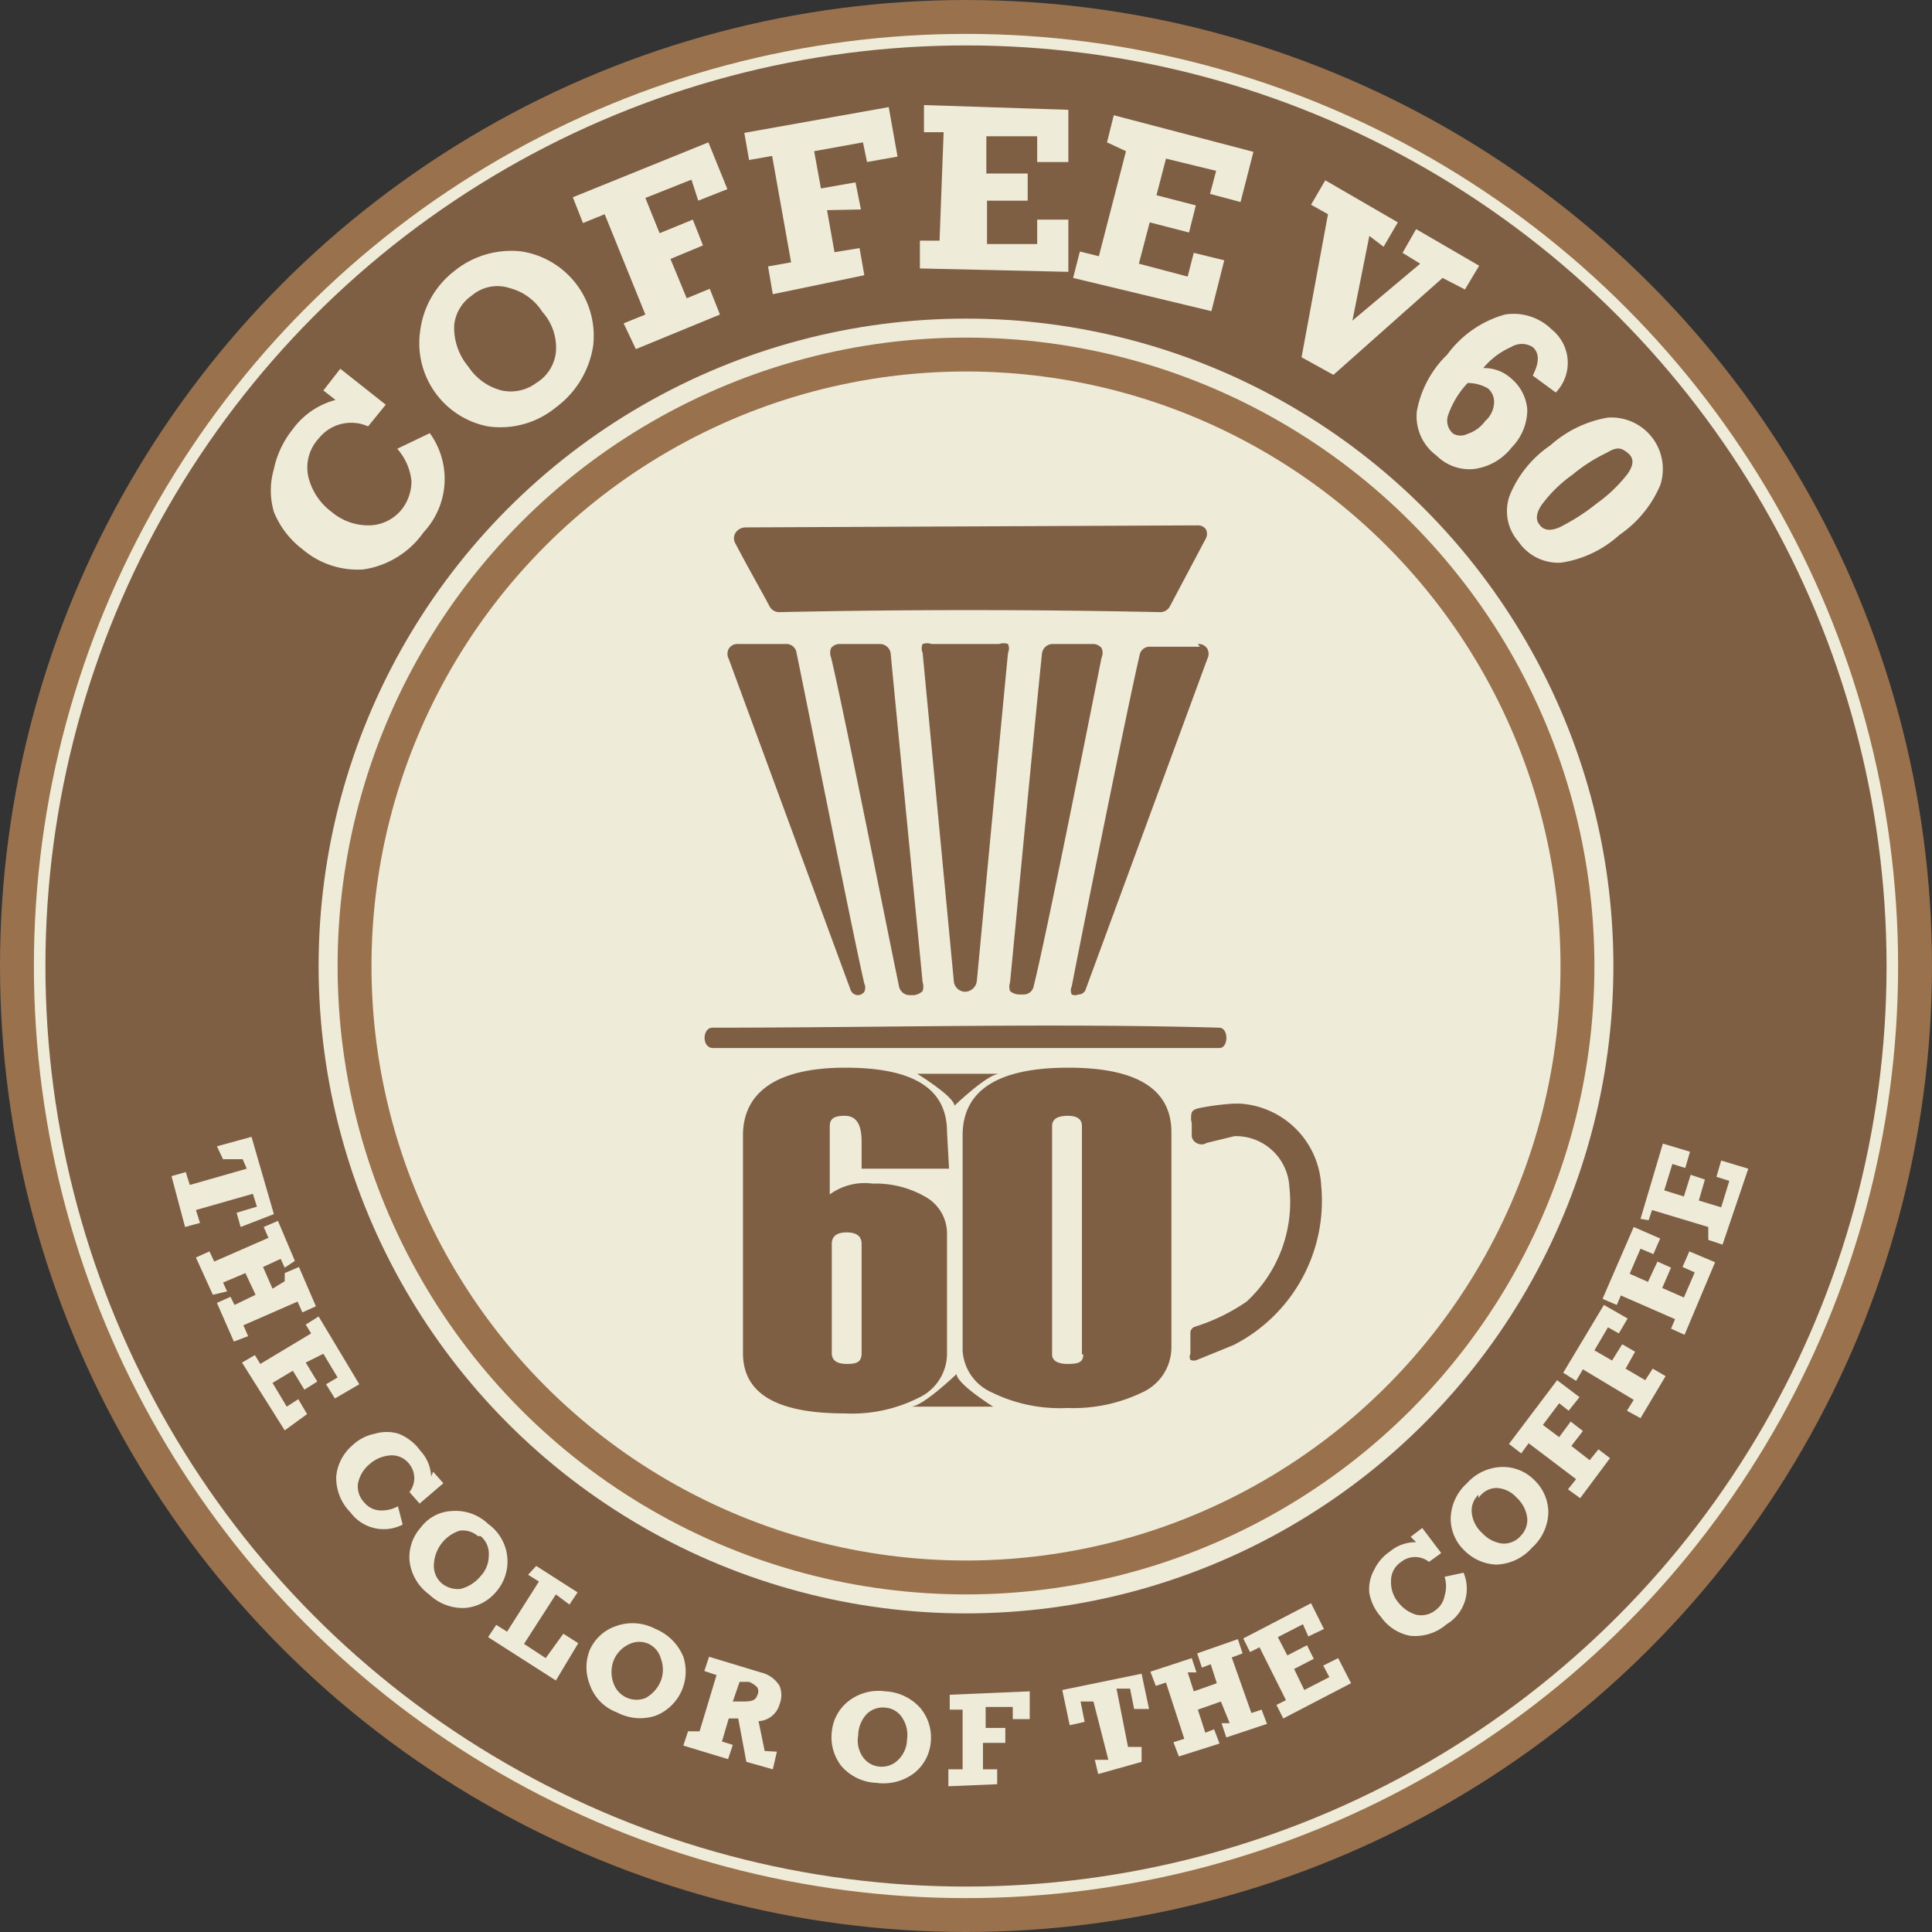 <svg id="Layer_1" data-name="Layer 1" xmlns="http://www.w3.org/2000/svg" viewBox="0 0 28.5 28.5"><rect x="0" y="0" width="28.5" height="28.5" fill="#333333" stroke="none"/><defs><style>.cls-1,.cls-3{fill:#efebd9;}.cls-1{stroke:#99714d;stroke-miterlimit:10;stroke-width:0.5px;}.cls-2,.cls-4{fill:#7f5f44;}.cls-4{fill-rule:evenodd;}</style></defs><circle class="cls-1" cx="14.25" cy="14.25" r="14"/><circle class="cls-2" cx="14.25" cy="14.25" r="13.58"/><circle class="cls-3" cx="14.25" cy="14.25" r="9.55"/><circle class="cls-1" cx="14.25" cy="14.25" r="9.02"/><path class="cls-3" d="M26.21,19.26,26,19.19,26,19l-.83-.25-.05.15L25,18.88l.33-1.11.4.12-.07.24-.19-.06-.12.39.29.09.1-.32.21.07-.09.31.33.1.12-.39-.19-.06.07-.24.4.12Z" transform="translate(-0.8 -0.9)"/><path class="cls-3" d="M25.65,20.59l-.2-.09.06-.14-.8-.35-.06.14-.21-.09L24.9,19l.39.17-.1.23L25,19.32l-.16.37.27.12.14-.3.2.09-.13.3.32.14.16-.37-.18-.08.1-.23.38.16Z" transform="translate(-0.8 -0.9)"/><path class="cls-3" d="M25,21.82l-.2-.11.1-.16-.75-.45-.1.17-.19-.12.6-1,.35.2-.13.22-.16-.09-.2.34.26.15.15-.24.19.11-.14.25.29.17.11-.17.19.11Z" transform="translate(-0.8 -0.9)"/><path class="cls-3" d="M24.11,23l-.18-.13.12-.15-.7-.53-.11.15-.18-.14.71-.94.33.25-.16.2-.14-.11-.24.32.24.18.17-.23.18.14-.17.22.27.21.13-.16.17.13Z" transform="translate(-0.8 -0.9)"/><path class="cls-3" d="M22.44,22.78a.72.72,0,0,1,.52-.24.65.65,0,0,1,.48.2.66.66,0,0,1,.2.48.72.72,0,0,1-.24.51.73.73,0,0,1-.53.25.7.7,0,0,1-.47-.21.65.65,0,0,1-.2-.47A.72.72,0,0,1,22.44,22.78Zm.17.17a.32.32,0,0,0-.1.26.47.47,0,0,0,.16.31.48.48,0,0,0,.29.15.33.33,0,0,0,.27-.11.34.34,0,0,0,.1-.26.49.49,0,0,0-.16-.31.42.42,0,0,0-.29-.14A.32.32,0,0,0,22.61,23Z" transform="translate(-0.8 -0.9)"/><path class="cls-3" d="M21.61,23.57l.17-.13.28.37-.18.13a.33.33,0,0,0-.41,0,.33.33,0,0,0-.15.28.46.46,0,0,0,.1.31.54.54,0,0,0,.27.19.34.34,0,0,0,.29-.07.33.33,0,0,0,.13-.21.47.47,0,0,0,0-.28l.28-.06a.61.61,0,0,1-.25.76.71.71,0,0,1-.54.17.68.68,0,0,1-.43-.28A.72.72,0,0,1,21,24.4a.58.58,0,0,1,.07-.34.67.67,0,0,1,.23-.27.59.59,0,0,1,.39-.14Z" transform="translate(-0.8 -0.9)"/><path class="cls-3" d="M19.73,26.25l-.1-.2.14-.07-.39-.78-.14.07-.1-.2,1-.52.19.38-.23.11-.08-.18-.37.19.14.27.29-.15.1.2-.29.15.15.31.37-.19-.09-.17.22-.11.19.37Z" transform="translate(-0.8 -0.9)"/><path class="cls-3" d="M18.19,26.81l-.08-.21.16-.05L18,25.72l-.15.05-.08-.21.61-.2.07.21-.13,0,.09.28.34-.12-.09-.28-.13.05-.07-.21.6-.21.07.21-.16.06.29.82.15-.05.08.21-.6.2-.07-.21.12,0L18.81,26l-.34.12.11.34.13-.05.08.21Z" transform="translate(-0.8 -0.9)"/><path class="cls-3" d="M17,27.07l-.05-.21.2,0L16.93,26l-.19,0,.06.3-.22.05-.11-.52,1.17-.24.11.52-.22,0-.06-.3-.2,0,.17.86.2,0,0,.22Z" transform="translate(-0.8 -0.9)"/><path class="cls-3" d="M14.79,27.25V27H15l0-.88h-.19v-.22l1.18-.05v.41h-.25v-.18h-.4v.31h.29v.22H15.3V27h.21v.22Z" transform="translate(-0.8 -0.9)"/><path class="cls-3" d="M13.86,25.85a.74.74,0,0,1,.52.25.68.68,0,0,1,.15.5.65.65,0,0,1-.25.46.75.75,0,0,1-.55.14.72.72,0,0,1-.52-.25.69.69,0,0,1-.14-.5.65.65,0,0,1,.24-.45A.72.72,0,0,1,13.86,25.85Zm0,.24a.34.34,0,0,0-.27.09.47.47,0,0,0-.13.32.42.42,0,0,0,.07.32.33.33,0,0,0,.24.14.34.34,0,0,0,.27-.09.43.43,0,0,0,.14-.31.46.46,0,0,0-.07-.32A.32.32,0,0,0,13.84,26.09Z" transform="translate(-0.8 -0.9)"/><path class="cls-3" d="M12.26,26.74,12.2,27l-.39-.11-.12-.64-.14,0-.1.34.16.05-.07.21-.66-.2.07-.21.17,0,.25-.83-.18-.06.07-.21.76.23a.44.44,0,0,1,.28.2.36.36,0,0,1,0,.27.34.34,0,0,1-.31.25l.09.44ZM11.61,26l.11,0c.14,0,.22,0,.25-.09a.12.12,0,0,0,0-.12.36.36,0,0,0-.12-.08l-.14,0Z" transform="translate(-0.8 -0.9)"/><path class="cls-3" d="M10.47,24.93a.75.75,0,0,1,.41.41.7.7,0,0,1-.41.87.73.73,0,0,1-.57-.05.67.67,0,0,1-.4-.41.69.69,0,0,1,0-.51.65.65,0,0,1,.38-.35A.72.72,0,0,1,10.47,24.93Zm-.1.22a.34.34,0,0,0-.28,0,.45.45,0,0,0-.24.25.48.48,0,0,0,0,.33.36.36,0,0,0,.47.22.5.5,0,0,0,.23-.26.46.46,0,0,0,0-.32A.34.34,0,0,0,10.37,25.15Z" transform="translate(-0.8 -0.9)"/><path class="cls-3" d="M8,25.05l.12-.18.16.1.47-.74-.16-.1L8.71,24l.61.39-.12.18L9,24.42l-.47.73.32.21L9.11,25l.22.14L9,25.69Z" transform="translate(-0.8 -0.9)"/><path class="cls-3" d="M8,23.38a.68.68,0,0,1,.12,1,.67.67,0,0,1-.46.24.72.72,0,0,1-.53-.2.71.71,0,0,1-.29-.51.66.66,0,0,1,.17-.48.6.6,0,0,1,.46-.24A.69.69,0,0,1,8,23.38Zm-.15.18a.34.34,0,0,0-.27-.08A.55.55,0,0,0,7.2,24a.34.34,0,0,0,.12.26.38.38,0,0,0,.27.08.56.56,0,0,0,.3-.19.44.44,0,0,0,.12-.3A.34.34,0,0,0,7.89,23.56Z" transform="translate(-0.8 -0.9)"/><path class="cls-3" d="M7.19,22.61l.15.17-.35.3-.15-.17a.33.33,0,0,0,0-.41.32.32,0,0,0-.29-.13.51.51,0,0,0-.3.13.49.49,0,0,0-.17.29.34.34,0,0,0,.09.27.32.32,0,0,0,.22.12.49.49,0,0,0,.28-.06l.07.27a.61.61,0,0,1-.77-.18.72.72,0,0,1-.21-.53A.69.69,0,0,1,6,22.22a.66.66,0,0,1,.33-.17.6.6,0,0,1,.35,0A.72.72,0,0,1,7,22.3a.59.59,0,0,1,.16.38Z" transform="translate(-0.8 -0.9)"/><path class="cls-3" d="M4.37,21l.19-.11.08.13.75-.45-.08-.13.19-.12.6,1-.36.21-.13-.21.17-.1-.21-.35L5.31,21l.17.28-.19.12-.17-.28-.3.18.21.35.17-.11.13.22L5,22Z" transform="translate(-0.8 -0.9)"/><path class="cls-3" d="M3.69,19.45l.2-.09.07.15.8-.35L4.69,19l.21-.09.25.59L5,19.6l-.06-.13-.26.12.14.32L5,19.8,5,19.68l.21-.09.25.58-.2.09-.07-.16-.8.35.07.16-.21.08L4,20.12l.2-.09.06.12L4.57,20l-.15-.32-.33.14.06.13L3.94,20Z" transform="translate(-0.8 -0.9)"/><path class="cls-3" d="M3.33,18.25l.21-.06.06.19.84-.24L4.38,18,4.09,18,4,17.81l.51-.14.33,1.14L4.35,19l-.06-.21.3-.09-.06-.19-.84.24.06.19L3.53,19Z" transform="translate(-0.8 -0.9)"/><path class="cls-3" d="M5.57,6.66l.25-.32.67.53-.26.32a.61.61,0,0,0-.73.18.63.63,0,0,0-.15.57.91.91,0,0,0,.34.51.84.84,0,0,0,.56.2.63.63,0,0,0,.48-.24A.68.68,0,0,0,6.87,8a.85.85,0,0,0-.21-.48l.48-.23a1.15,1.15,0,0,1-.09,1.46,1.32,1.32,0,0,1-.89.55,1.25,1.25,0,0,1-.9-.3,1.29,1.29,0,0,1-.42-.55,1.13,1.13,0,0,1,0-.63,1.4,1.4,0,0,1,.28-.59,1.14,1.14,0,0,1,.63-.43Z" transform="translate(-0.8 -0.9)"/><path class="cls-3" d="M7.5,4.9a1.33,1.33,0,0,1,1-.29A1.26,1.26,0,0,1,9.55,6,1.39,1.39,0,0,1,9,6.91a1.29,1.29,0,0,1-1,.28,1.25,1.25,0,0,1-1-1.42A1.32,1.32,0,0,1,7.5,4.9Zm.26.36a.6.6,0,0,0-.26.44.89.89,0,0,0,.21.61.83.83,0,0,0,.49.35.63.63,0,0,0,.51-.11A.61.61,0,0,0,9,6.1a.79.79,0,0,0-.2-.6.81.81,0,0,0-.48-.35A.58.58,0,0,0,7.76,5.26Z" transform="translate(-0.8 -0.9)"/><path class="cls-3" d="M10.18,6.05,10,5.67l.32-.13-.6-1.48-.32.13-.15-.38,2-.81.28.69-.43.17L11,3.55l-.68.27.21.52.49-.2.15.38-.48.2.24.58.34-.14.15.38Z" transform="translate(-0.8 -0.9)"/><path class="cls-3" d="M12.2,5.24l-.07-.41.34-.06L12.19,3.2l-.34.06-.07-.4,2.13-.38.13.73-.45.08L13.53,3l-.72.13.1.55.51-.09.08.4L13,4l.11.62.37-.06.07.4Z" transform="translate(-0.8 -0.9)"/><path class="cls-3" d="M14.37,4.86l0-.41h.29l.06-1.6h-.29v-.4l2.13.07,0,.77-.46,0V2.91l-.75,0,0,.55.61,0,0,.4-.6,0,0,.64.74,0,0-.36.46,0,0,.77Z" transform="translate(-0.8 -0.9)"/><path class="cls-3" d="M16.63,5l.1-.39.28.07.4-1.55L17.13,3l.1-.4,2.06.54-.19.74-.45-.12.09-.34L18,3.24l-.14.54.58.15-.1.4-.58-.15-.16.61.72.19.09-.35.45.11-.19.75Z" transform="translate(-0.8 -0.9)"/><path class="cls-3" d="M20,6.17l.39-2.11-.25-.14.21-.36,1.07.62-.21.36L21,4.38l-.25,1.25,1-.84-.26-.16.2-.35.93.54-.21.35L22.08,5,20.47,6.43Z" transform="translate(-0.8 -0.9)"/><path class="cls-3" d="M23.75,6.69l-.34-.25q.15-.29,0-.42a.3.3,0,0,0-.32,0,1.11,1.11,0,0,0-.41.31.59.59,0,0,1,.42.16.66.66,0,0,1,.23.46.8.8,0,0,1-.23.55.84.84,0,0,1-.57.32.69.69,0,0,1-.54-.2.72.72,0,0,1-.29-.65,1.55,1.55,0,0,1,.45-.84A1.58,1.58,0,0,1,23,5.54a.8.8,0,0,1,.69.22A.63.63,0,0,1,23.75,6.69Zm-1.3-.14a1.32,1.32,0,0,0-.29.48.25.25,0,0,0,.08.27.23.23,0,0,0,.21,0,.52.52,0,0,0,.26-.19.38.38,0,0,0,.13-.27.26.26,0,0,0-.09-.21A.59.59,0,0,0,22.45,6.55Z" transform="translate(-0.8 -0.9)"/><path class="cls-3" d="M23.2,8.89a.68.68,0,0,1-.13-.68,1.64,1.64,0,0,1,.6-.74,1.7,1.7,0,0,1,.85-.41.76.76,0,0,1,.77,1,1.69,1.69,0,0,1-.6.73,1.64,1.64,0,0,1-.86.41A.71.71,0,0,1,23.2,8.89Zm.31-.25c.07.1.2.1.37,0a3,3,0,0,0,.47-.31,2.18,2.18,0,0,0,.46-.44c.09-.13.1-.23,0-.31s-.16-.09-.31,0A2.38,2.38,0,0,0,24,7.9a2,2,0,0,0-.46.45C23.46,8.47,23.45,8.57,23.51,8.64Z" transform="translate(-0.8 -0.9)"/><path class="cls-2" d="M14.8,18.14H13.51l0-.4c0-.26-.08-.38-.25-.38s-.22.05-.22.16v1a.87.87,0,0,1,.63-.16,1.47,1.47,0,0,1,.79.2.62.62,0,0,1,.31.53v1.77a.72.72,0,0,1-.42.66,2.18,2.18,0,0,1-1.09.23c-1,0-1.5-.29-1.5-.89V17.65c0-.64.5-1,1.51-1s1.5.31,1.5.95Zm-1.29,2.72V19.25c0-.11-.07-.17-.22-.17s-.22.06-.22.17v1.61c0,.11.08.16.22.16S13.51,21,13.51,20.86Z" transform="translate(-0.8 -0.9)"/><path class="cls-2" d="M15,20.82V17.65q0-1,1.56-1c1,0,1.52.31,1.52.95v3.18a.73.73,0,0,1-.43.66,2.33,2.33,0,0,1-1.1.23,2.28,2.28,0,0,1-1.12-.23A.72.72,0,0,1,15,20.82Zm1.76.06V17.51q0-.15-.21-.15c-.15,0-.23.05-.23.15v3.37c0,.09.08.14.23.14S16.78,21,16.78,20.88Z" transform="translate(-0.8 -0.9)"/><path class="cls-4" d="M18.64,16.36h.15c.13,0,.14-.29,0-.3-2.49-.07-5,0-7.48,0-.15,0-.16.29,0,.3h7.35ZM12,10.4h.39a.15.15,0,0,1,.16.13c.15.72.82,4.1,1,4.88a.14.14,0,0,1,0,.12.12.12,0,0,1-.1.05h0a.12.12,0,0,1-.1-.07l-1.8-4.89a.16.16,0,0,1,0-.15.15.15,0,0,1,.14-.07Zm1.78,0a.16.16,0,0,1,.16.15c.07.75.39,4,.47,4.84a.2.2,0,0,1,0,.13.22.22,0,0,1-.13.06h-.06a.16.16,0,0,1-.16-.14c-.15-.71-.8-4-1-4.84a.18.18,0,0,1,0-.14.16.16,0,0,1,.13-.06Zm1.76,0a.19.19,0,0,1,.13,0,.16.16,0,0,1,0,.13c-.08.82-.39,4.1-.46,4.84a.18.18,0,0,1-.17.16h0a.17.17,0,0,1-.17-.16c-.07-.74-.38-4-.46-4.84a.16.16,0,0,1,0-.13.19.19,0,0,1,.13,0Zm1.38,0a.16.16,0,0,1,.13.06.17.17,0,0,1,0,.14c-.17.85-.82,4.13-1,4.84a.15.15,0,0,1-.16.13h-.06a.21.21,0,0,1-.13-.05.2.2,0,0,1,0-.13c.08-.82.39-4.09.47-4.84a.16.16,0,0,1,.16-.15Zm1.55,0a.15.15,0,0,1,.14.07.16.16,0,0,1,0,.15l-1.8,4.89a.11.11,0,0,1-.1.06h0a.12.12,0,0,1-.1,0,.14.14,0,0,1,0-.12c.15-.78.83-4.16,1-4.88a.15.15,0,0,1,.16-.13h.73Zm0-1.75a.14.14,0,0,1,.12.06.15.15,0,0,1,0,.13l-.53,1a.16.16,0,0,1-.15.09q-2.81-.06-5.61,0a.16.16,0,0,1-.15-.09c-.1-.19-.35-.63-.5-.92a.15.15,0,0,1,0-.16.18.18,0,0,1,.15-.08Z" transform="translate(-0.8 -0.9)"/><path class="cls-4" d="M18.37,17.42c0-.12,0-.15.15-.18s.4-.06.51-.06h.06a1.28,1.28,0,0,1,1.2,1.21A2.39,2.39,0,0,1,19,20.74l-.54.22a.12.12,0,0,1-.1,0,.1.1,0,0,1,0-.09c0-.11,0-.25,0-.32a.1.1,0,0,1,.07-.08h0a2.82,2.82,0,0,0,.76-.37,2,2,0,0,0,.63-1.69.79.79,0,0,0-.81-.75h0l-.41.1a.14.14,0,0,1-.15,0,.13.13,0,0,1-.07-.13v-.16Z" transform="translate(-0.8 -0.9)"/><path class="cls-4" d="M14.91,21.17s-.5.48-.67.48h1.21S14.92,21.32,14.91,21.17Z" transform="translate(-0.8 -0.9)"/><path class="cls-4" d="M14.88,17.21s.49-.47.66-.47H14.33S14.87,17.07,14.88,17.21Z" transform="translate(-0.8 -0.9)"/></svg>
